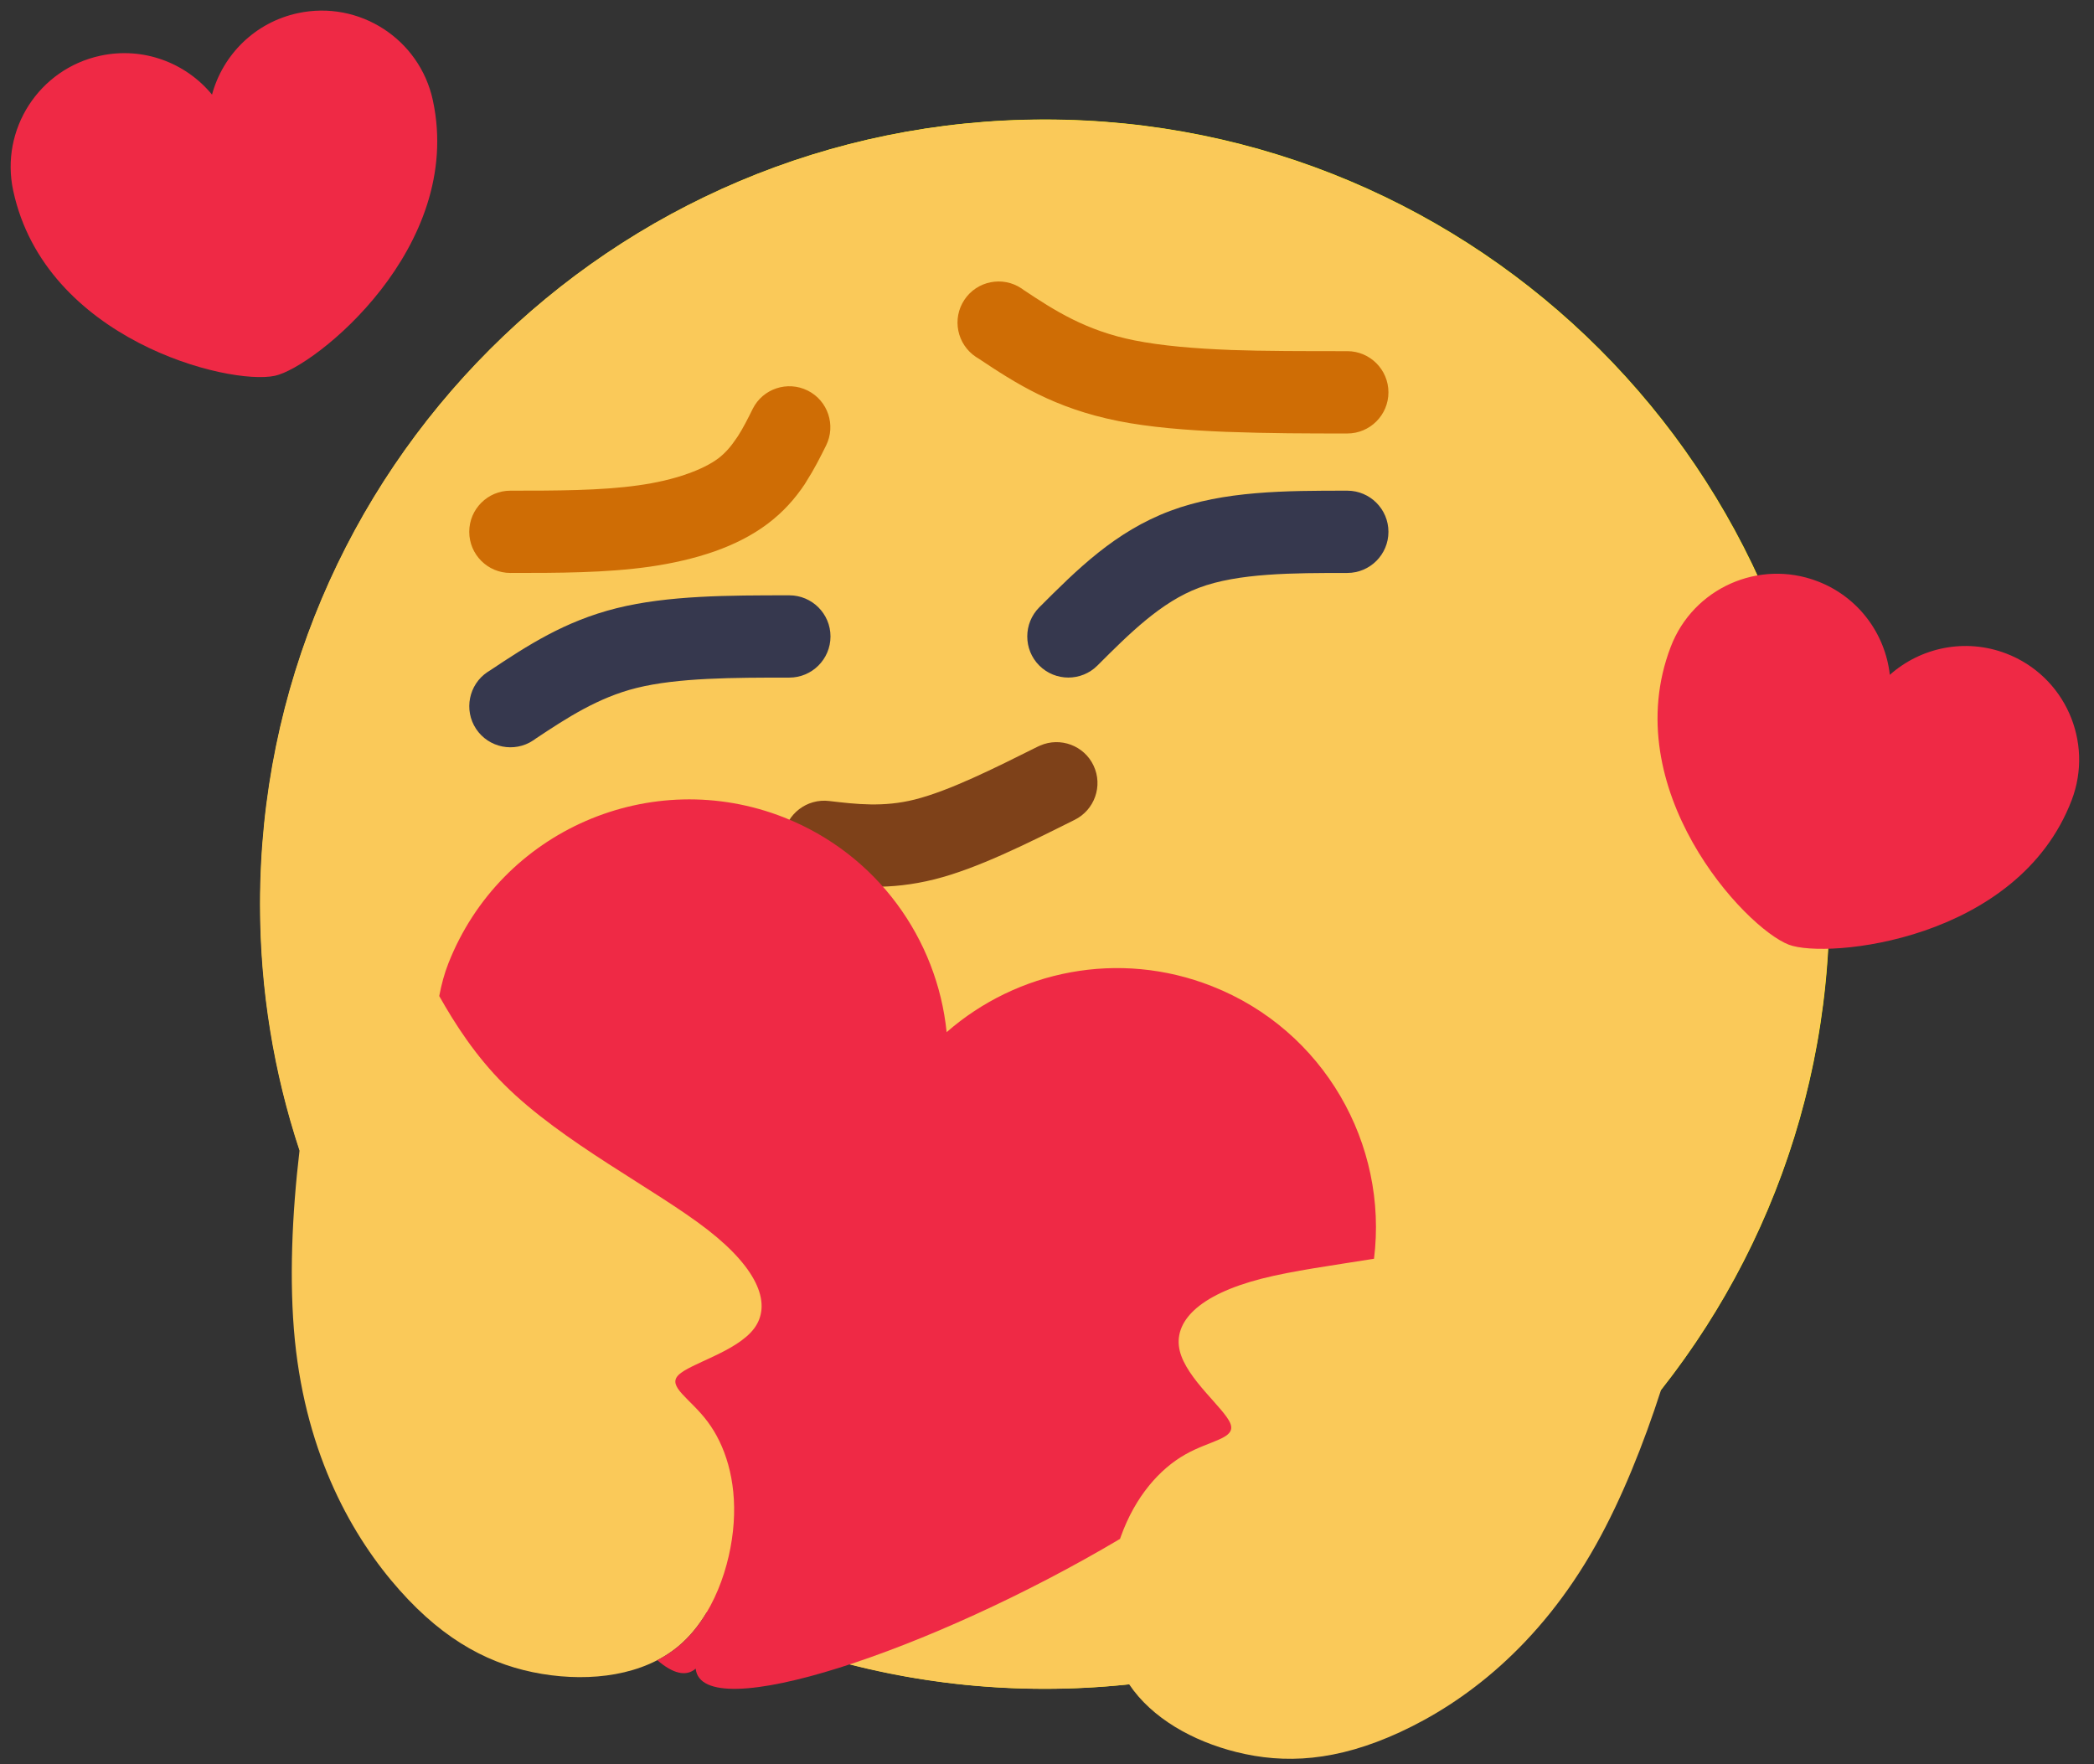 <?xml version="1.0" encoding="UTF-8"?><svg xmlns="http://www.w3.org/2000/svg" xmlns:xlink="http://www.w3.org/1999/xlink" clip-rule="evenodd" fill-rule="evenodd" height="337.5" image-rendering="optimizeQuality" preserveAspectRatio="xMidYMid meet" shape-rendering="geometricPrecision" text-rendering="geometricPrecision" version="1.0" viewBox="17.6 67.2 400.6 337.5" width="400.6" zoomAndPan="magnify"><rect x="17.6" y="67.2" width="400.6" height="337.5" fill="#333333" stroke="none"/><g><g><g id="change1_1"><path d="M217.5 90.06c82.9,0 150.1,67.21 150.1,150.11 0,82.9 -67.2,150.1 -150.1,150.1 -82.9,0 -150.1,-67.2 -150.1,-150.1 0,-82.9 67.2,-150.11 150.1,-150.11z" fill="#ff0"/></g><g id="change2_1"><path d="M217.45 90.09c82.9,0 150.1,67.2 150.1,150.1 0,35.06 -12.02,67.31 -32.16,92.86 -3.35,10.4 -7.57,20.94 -12.48,29.7 -10.92,19.49 -25.3,30.2 -37.45,35.81 -12.16,5.62 -22.08,6.14 -31.37,3.81 -8.33,-2.09 -16.13,-6.47 -20.47,-12.94 -5.32,0.56 -10.71,0.86 -16.17,0.86 -23.16,0 -45.09,-5.24 -64.67,-14.61 -1.47,2.46 -3.27,4.69 -5.41,6.47 -6.67,5.56 -16.66,6.85 -26.1,5.28 -9.45,-1.58 -18.35,-6.03 -27.24,-16.04 -8.9,-10.01 -17.79,-25.57 -20.02,-47.8 -1.12,-11.25 -0.54,-24.19 0.89,-36.27 -4.9,-14.82 -7.56,-30.66 -7.56,-47.13 0,-82.9 67.21,-150.1 150.11,-150.1z" fill="#FAC959"/></g><g id="change3_1"><path d="M119.61 208.84c-3.61,2.41 -8.51,1.43 -10.92,-2.18 -2.4,-3.61 -1.42,-8.51 2.19,-10.91l0.51 -0.32c7.07,-4.71 14.23,-9.4 24.18,-11.88 9.87,-2.46 21.46,-2.46 33.04,-2.46 4.34,0 7.87,3.53 7.87,7.87 0,4.34 -3.53,7.87 -7.87,7.87 -10.66,0 -21.32,0.01 -29.23,1.98 -7.37,1.83 -13.36,5.75 -19.29,9.69l-0.48 0.34zm107.94 -14.32c-3.07,3.07 -8.06,3.07 -11.13,0 -3.06,-3.06 -3.06,-8.06 0,-11.13 7.24,-7.24 14.49,-14.49 25.04,-18.45 10.27,-3.86 22.09,-3.87 33.89,-3.87 4.34,0 7.87,3.53 7.87,7.87 0,4.35 -3.53,7.87 -7.87,7.87 -10.42,0 -20.86,0.01 -28.36,2.83 -7.25,2.7 -13.36,8.8 -19.44,14.88z" fill="#36384E" fill-rule="nonzero"/></g><g id="change4_1"><path d="M115.24 176.81c-4.34,0 -7.87,-3.52 -7.87,-7.87 0,-4.34 3.53,-7.87 7.87,-7.87 8.68,0 17.37,-0.01 24.47,-1.02 3.46,-0.48 6.63,-1.22 9.36,-2.19 2.42,-0.85 4.45,-1.85 5.95,-2.97 1.35,-1.02 2.47,-2.35 3.43,-3.79l0.32 -0.46c1.01,-1.58 1.93,-3.4 2.83,-5.22 1.93,-3.87 6.65,-5.43 10.52,-3.5 3.87,1.93 5.44,6.65 3.51,10.52 -1.12,2.25 -2.25,4.5 -3.71,6.78l-0.37 0.61c-1.81,2.7 -4.05,5.29 -7.13,7.6 -2.85,2.14 -6.28,3.9 -10.11,5.25 -3.74,1.31 -7.93,2.29 -12.39,2.93 -8.44,1.2 -17.56,1.2 -26.68,1.2zm89.06 -41.33c-3.63,-2.42 -4.61,-7.32 -2.2,-10.93 2.4,-3.61 7.3,-4.59 10.91,-2.18l0.46 0.33c5.86,3.89 11.82,7.75 21.17,9.62 5.18,1.03 11.46,1.56 18.22,1.82l0.09 0.01c6.39,0.23 14.4,0.23 22.4,0.23 4.34,0 7.87,3.53 7.87,7.88 0,4.34 -3.53,7.87 -7.87,7.87 -7.48,0 -14.97,-0.01 -23,-0.31l-0.1 0c-7.66,-0.3 -14.77,-0.89 -20.69,-2.07 -12.33,-2.46 -19.62,-7.21 -26.79,-11.98l-0.47 -0.29z" fill="#CF6D05" fill-rule="nonzero"/></g><g id="change5_1"><path d="M174.19 236.01c-4.32,-0.6 -7.31,-4.58 -6.7,-8.88 0.6,-4.25 4.51,-7.21 8.75,-6.69 5.19,0.61 10.38,1.22 16.38,-0.29 6.61,-1.67 15.05,-5.89 23.48,-10.1l0.46 -0.21c3.89,-1.71 8.46,-0.01 10.26,3.85 1.81,3.86 0.18,8.46 -3.63,10.35l-0.08 0.04c-9.27,4.63 -18.56,9.28 -26.68,11.33 -8.78,2.2 -15.4,1.42 -22.03,0.64l-0.21 -0.04z" fill="#7E4119" fill-rule="nonzero"/></g><g id="change6_1"><path d="M36.8 77.86c8.22,-1.77 16.36,1.36 21.36,7.44 2.06,-7.6 8.19,-13.81 16.41,-15.58 11.74,-2.53 23.31,4.94 25.84,16.67 6.08,28.21 -22.64,51.07 -30.21,52.7 -8.87,1.91 -43.94,-6.93 -50.07,-35.4 -2.53,-11.73 4.93,-23.3 16.67,-25.83zm130.79 145.72c17.82,7.04 29.3,23.25 31.11,41.08 13.49,-11.79 32.94,-15.83 50.77,-8.79 21.45,8.45 33.71,30.26 30.99,52.14 -7.96,1.28 -15.58,2.3 -21.46,3.8 -12.28,3.14 -16.99,8.36 -15.71,13.78 1.28,5.4 8.54,11.01 9.69,13.93 1.15,2.92 -3.82,3.19 -8.65,5.94 -4.83,2.74 -9.54,7.96 -12.32,15.74l-0.14 0.4c-36.12,21.45 -80.03,36.01 -81.18,24.82 -1.87,1.63 -4.4,0.91 -7.34,-1.61 1.43,-0.75 2.79,-1.63 4.02,-2.66 6.67,-5.56 10.03,-15.38 10.59,-23.63 0.56,-8.25 -1.67,-14.92 -5,-19.36 -3.33,-4.46 -7.79,-6.69 -5.56,-8.91 2.23,-2.22 11.11,-4.45 14.46,-8.89 3.33,-4.46 1.11,-11.12 -8.9,-18.91 -10.01,-7.78 -27.8,-16.67 -38.92,-27.79 -5.5,-5.5 -9.37,-11.53 -12.41,-16.91 0.43,-2.26 1,-4.36 1.75,-6.26 10.02,-25.44 38.78,-37.92 64.21,-27.91zm197.71 -45.18c7.86,3.01 12.97,10.08 13.84,17.9 5.88,-5.23 14.4,-7.08 22.25,-4.08 11.21,4.29 16.82,16.86 12.53,28.08 -10.32,26.95 -46.86,30.4 -54.09,27.63 -8.48,-3.24 -33.01,-29.81 -22.6,-57 4.29,-11.21 16.86,-16.82 28.07,-12.53z" fill="#EF2945"/></g></g></g></svg>